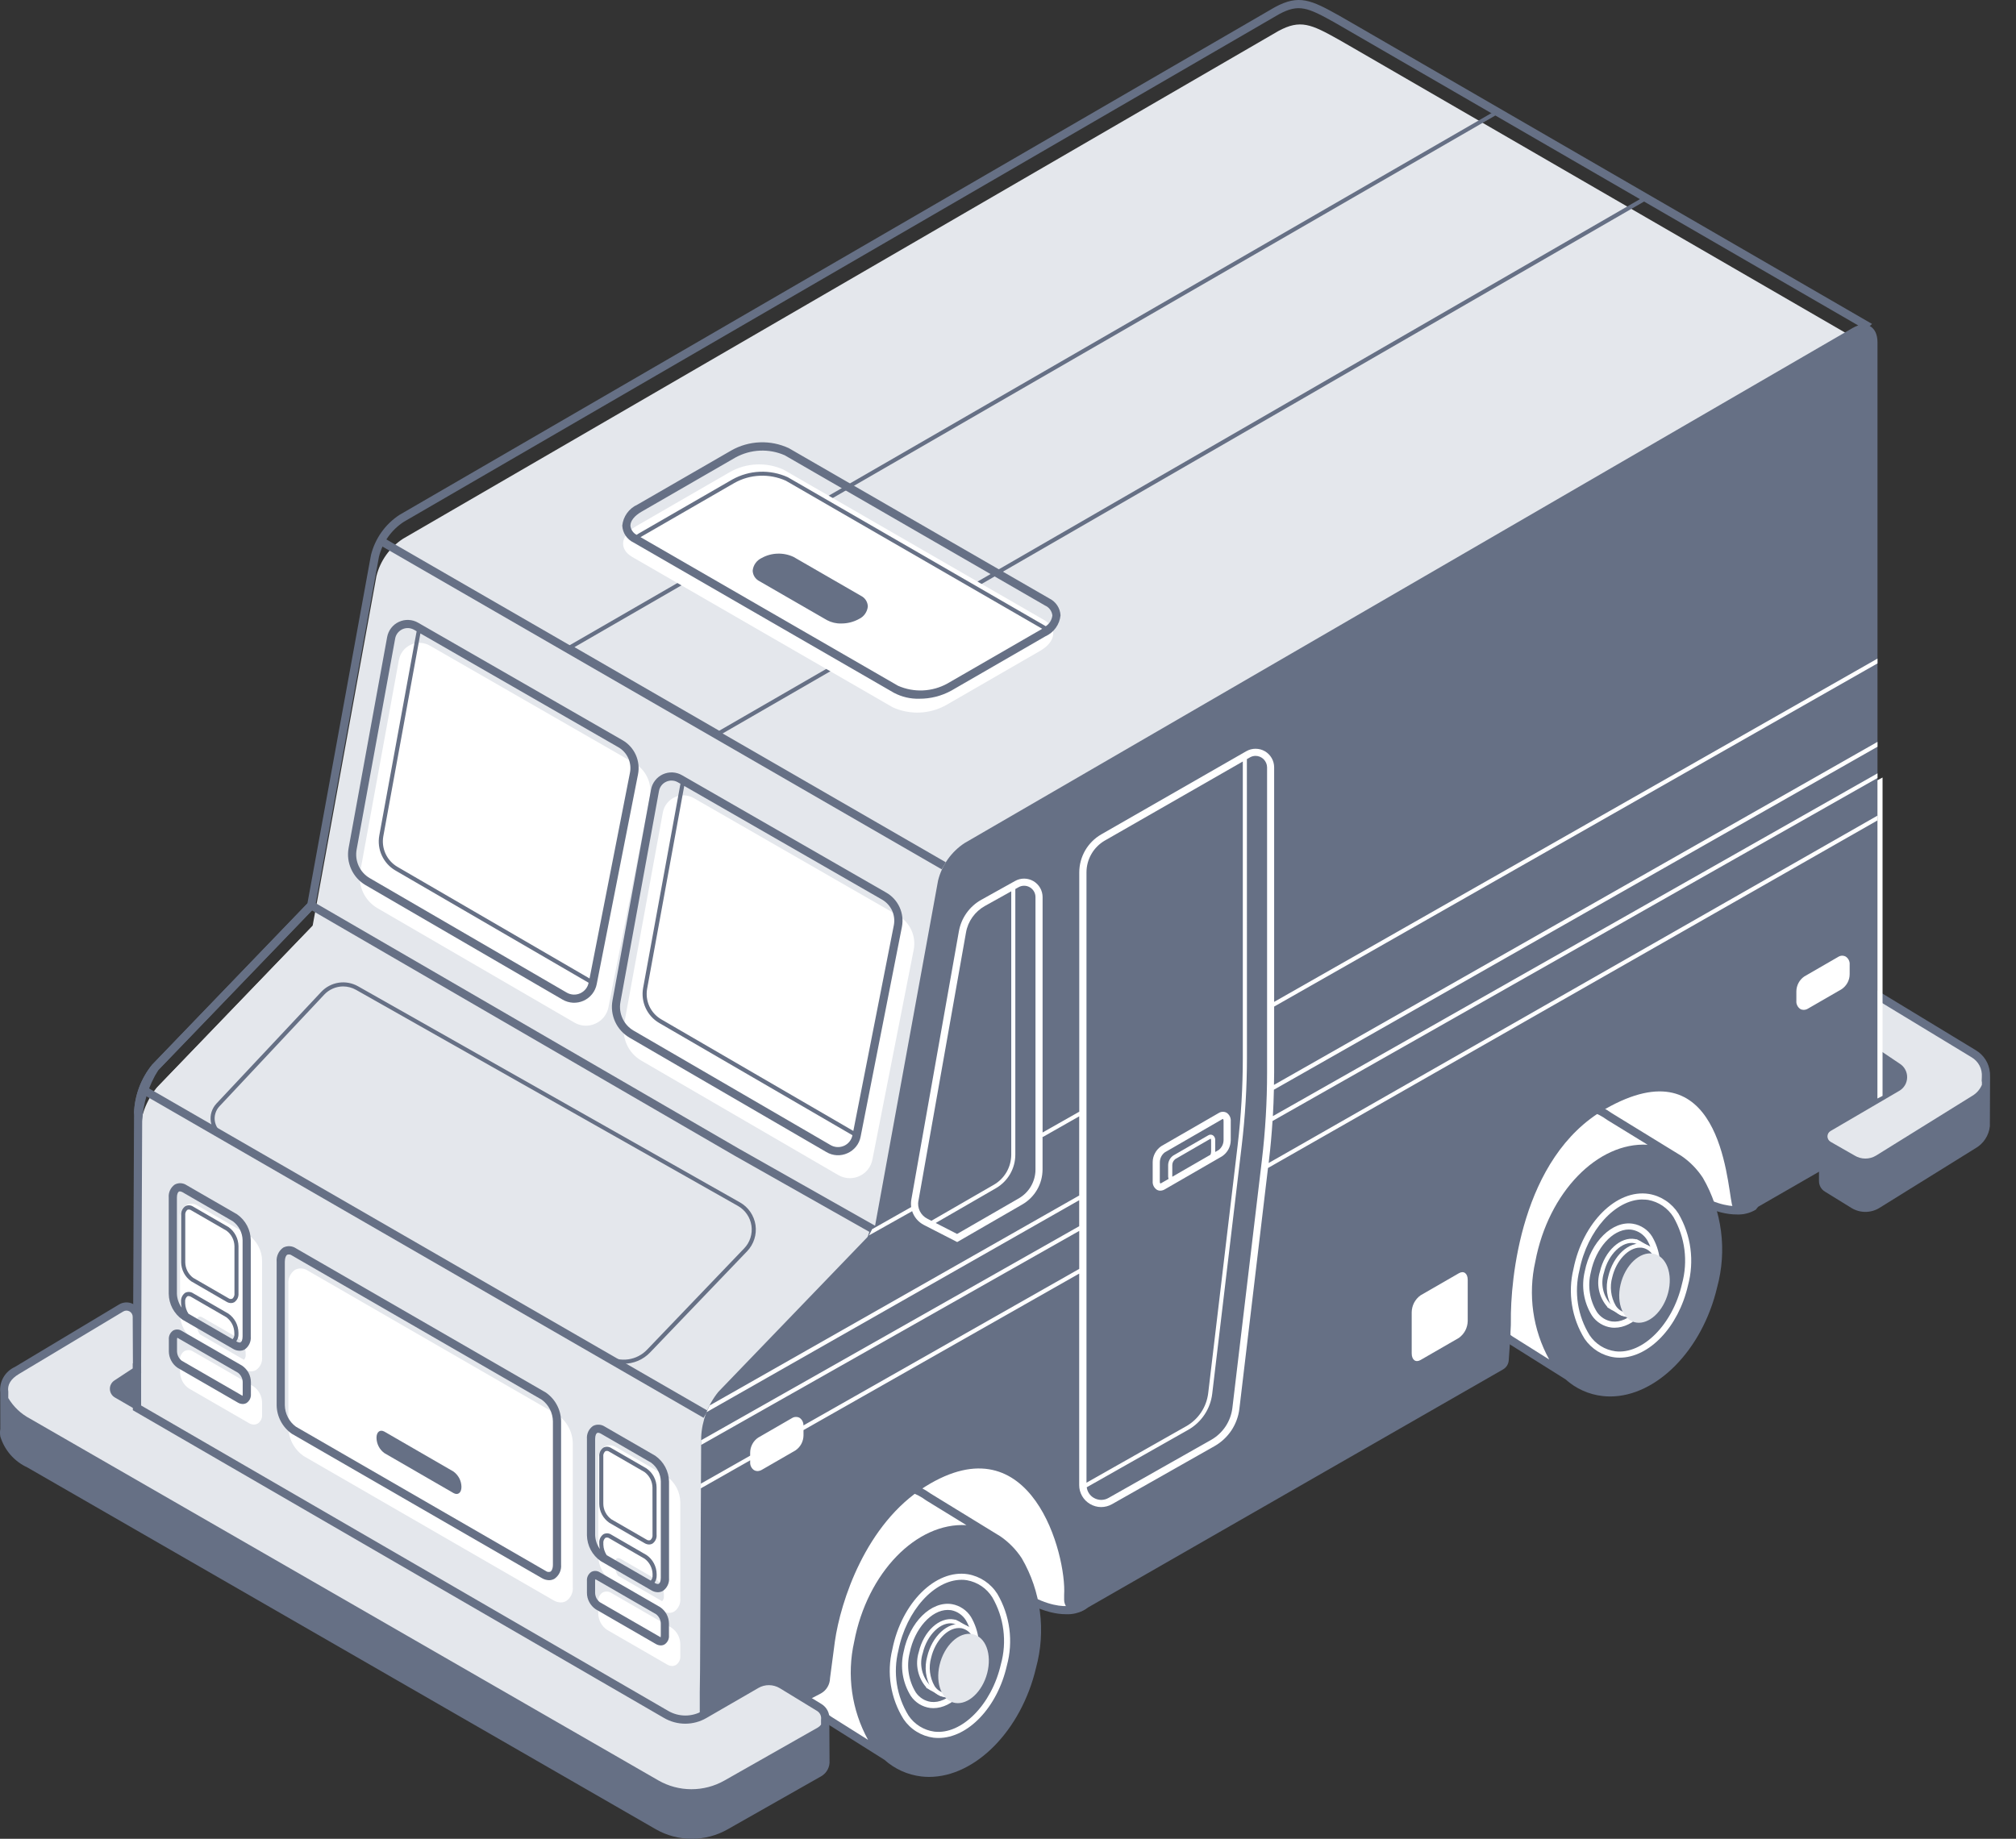 <svg width="57" height="52" viewBox="0 0 57 52" fill="none" xmlns="http://www.w3.org/2000/svg">
<rect x="0" y="0" width="57" height="52" fill="#333333" stroke="none"/>
<g clip-path="url(#clip0_12788_135787)">
<path d="M37.822 23.566L52.776 9.758L38.252 1.351L37.843 1.116C37.073 0.685 36.766 0.541 36.145 0.877L11.396 15.235C11.02 15.481 10.75 15.86 10.642 16.296L8.84 26.178L4.432 30.759C4.138 31.123 3.967 31.571 3.945 32.039L5.259 37.137L5.692 38.749L5.139 39.255L5.212 39.953L7.309 39.226L7.329 37.79C7.49 36.667 7.858 34.536 9.545 33.482C12.556 31.6 12.706 36.249 12.795 37.166C12.823 37.455 13.043 37.56 13.308 37.407L16.791 35.453L17.194 35.911L24.759 35.361L36.727 24.558L37.819 23.941L37.822 23.566Z" fill="#E4E7EC"/>
<path d="M5.071 39.534L4.977 38.633L5.522 38.136L5.107 36.592L3.789 31.463C3.81 30.97 3.989 30.496 4.3 30.112L8.692 25.549L10.488 15.7C10.604 15.23 10.893 14.822 11.298 14.559L36.046 0.203C36.725 -0.165 37.071 -0.001 37.859 0.439L38.269 0.675L52.93 9.161L37.898 23.041L37.893 23.431L36.742 24.081L24.766 34.896L25.726 39.554L17.104 35.454L16.725 35.022L13.324 36.93C13.257 36.977 13.179 37.005 13.098 37.012C13.017 37.02 12.936 37.007 12.861 36.974C12.795 36.936 12.74 36.882 12.701 36.816C12.663 36.751 12.641 36.676 12.639 36.6C12.634 36.54 12.628 36.464 12.621 36.374C12.552 35.517 12.37 33.238 11.292 32.695C10.838 32.466 10.258 32.57 9.566 33.003C8.05 33.95 7.614 35.759 7.402 37.229L7.383 38.732L5.071 39.534ZM5.219 38.725L5.27 39.221L7.153 38.567L7.172 37.211C7.39 35.677 7.846 33.805 9.442 32.807C10.208 32.328 10.864 32.222 11.396 32.489C12.59 33.09 12.773 35.379 12.849 36.357C12.856 36.444 12.862 36.519 12.867 36.579C12.867 36.616 12.876 36.653 12.893 36.686C12.91 36.719 12.935 36.748 12.965 36.769C13.006 36.782 13.049 36.786 13.091 36.779C13.133 36.773 13.173 36.756 13.208 36.73L16.774 34.732L17.2 35.217L25.519 39.036L36.608 23.896L37.661 23.297L37.666 22.94L37.703 22.906L52.541 9.205L37.743 0.641C36.971 0.21 36.723 0.099 36.158 0.405L11.414 14.759C11.064 14.989 10.814 15.342 10.714 15.748L8.907 25.659L4.475 30.263C4.199 30.702 4.042 31.206 4.02 31.724L5.331 36.533L5.782 38.211L5.219 38.725Z" fill="#667085"/>
<path d="M3.941 41.043L19.86 50.224L24.794 35.333L20.906 33.135L8.874 26.152L4.466 30.73C4.172 31.094 4.001 31.542 3.979 32.01L3.941 41.043Z" fill="#E4E7EC"/>
<path d="M19.849 49.845L3.75 40.56L3.79 31.461C3.811 30.968 3.99 30.494 4.301 30.11L8.78 25.457L20.892 32.485L24.858 34.729L19.849 49.845ZM3.982 40.428L19.719 49.504L24.579 34.837L20.776 32.686L8.82 25.747L4.475 30.261C4.202 30.604 4.043 31.023 4.021 31.46L3.982 40.428Z" fill="#667085"/>
<path d="M4.092 30.71L3.977 30.91L19.893 40.096L20.009 39.895L4.092 30.71Z" fill="#667085"/>
<path d="M10.826 15.198L10.711 15.398L26.626 24.585L26.741 24.385L10.826 15.198Z" fill="#667085"/>
<path d="M17.636 38.566C17.455 38.566 17.278 38.519 17.122 38.428L6.261 32.161C6.18 32.115 6.112 32.051 6.06 31.975C6.007 31.898 5.973 31.811 5.96 31.719C5.946 31.628 5.953 31.534 5.981 31.446C6.009 31.358 6.056 31.277 6.119 31.209L9.082 28.051C9.212 27.912 9.386 27.82 9.575 27.791C9.764 27.762 9.957 27.798 10.123 27.892L20.922 34.004C21.039 34.07 21.139 34.162 21.215 34.273C21.291 34.384 21.341 34.511 21.361 34.644C21.38 34.778 21.369 34.913 21.328 35.041C21.287 35.17 21.218 35.287 21.125 35.384L18.378 38.25C18.282 38.35 18.166 38.43 18.039 38.484C17.911 38.538 17.774 38.566 17.636 38.566ZM9.703 27.896C9.603 27.896 9.503 27.917 9.411 27.957C9.318 27.997 9.235 28.056 9.166 28.129L6.204 31.287C6.153 31.342 6.114 31.408 6.092 31.48C6.069 31.551 6.063 31.627 6.074 31.702C6.085 31.776 6.113 31.847 6.155 31.909C6.198 31.971 6.253 32.023 6.318 32.061L17.179 38.328C17.356 38.431 17.562 38.471 17.765 38.442C17.967 38.413 18.154 38.317 18.295 38.169L21.041 35.303C21.122 35.219 21.183 35.117 21.218 35.005C21.253 34.894 21.263 34.776 21.246 34.661C21.229 34.545 21.186 34.435 21.12 34.339C21.054 34.242 20.967 34.162 20.865 34.104L10.067 27.993C9.956 27.93 9.831 27.897 9.703 27.896Z" fill="#667085"/>
<path d="M20.335 20.798L16.012 18.301L16.099 18.251L42.336 3.102L46.659 5.599L46.572 5.649L20.335 20.798ZM16.242 18.301L20.335 20.665L46.428 5.597L42.335 3.234L16.242 18.301Z" fill="#667085"/>
<path d="M25.242 20.003L17.878 15.752C17.492 15.529 17.54 15.139 17.987 14.88L20.646 13.345C20.875 13.217 21.131 13.145 21.393 13.134C21.655 13.123 21.916 13.174 22.154 13.282L29.519 17.533C29.905 17.757 29.857 18.146 29.41 18.405L26.75 19.94C26.521 20.068 26.265 20.14 26.004 20.151C25.742 20.161 25.481 20.111 25.242 20.003Z" fill="white"/>
<path d="M29.668 16.924L22.303 12.674C22.047 12.555 21.766 12.498 21.484 12.509C21.202 12.52 20.926 12.598 20.68 12.737L18.02 14.272C17.904 14.324 17.803 14.407 17.728 14.511C17.653 14.615 17.607 14.737 17.594 14.864C17.599 14.965 17.631 15.063 17.687 15.147C17.743 15.231 17.821 15.299 17.912 15.342L25.276 19.593C25.496 19.709 25.742 19.767 25.991 19.76C26.308 19.762 26.621 19.683 26.899 19.53L29.558 17.995C29.675 17.943 29.776 17.86 29.851 17.756C29.926 17.652 29.972 17.53 29.985 17.403C29.98 17.302 29.948 17.204 29.892 17.12C29.836 17.036 29.759 16.968 29.668 16.924ZM29.444 17.796L26.785 19.331C26.573 19.448 26.337 19.514 26.096 19.525C25.854 19.536 25.613 19.491 25.392 19.394L18.11 15.19L20.766 13.657C20.986 13.534 21.232 13.464 21.484 13.454C21.736 13.443 21.987 13.491 22.217 13.594L29.466 17.781C29.458 17.785 29.453 17.792 29.444 17.795L29.444 17.796ZM29.569 17.71L22.274 13.496C22.026 13.383 21.756 13.331 21.484 13.341C21.212 13.352 20.946 13.427 20.708 13.559L18.049 15.093C18.031 15.104 18.015 15.115 18 15.125C17.951 15.1 17.909 15.063 17.879 15.018C17.848 14.973 17.829 14.92 17.824 14.866C17.824 14.73 17.938 14.587 18.135 14.473L20.795 12.938C21.007 12.822 21.242 12.755 21.484 12.744C21.725 12.733 21.966 12.778 22.187 12.875L29.551 17.126C29.607 17.15 29.654 17.189 29.69 17.238C29.726 17.287 29.748 17.344 29.755 17.404C29.748 17.465 29.728 17.524 29.696 17.577C29.664 17.629 29.621 17.674 29.57 17.708L29.569 17.71Z" fill="#667085"/>
<path d="M21.532 15.782C21.463 15.815 21.403 15.865 21.359 15.928C21.315 15.99 21.288 16.064 21.281 16.14C21.284 16.203 21.303 16.264 21.337 16.316C21.372 16.368 21.42 16.41 21.476 16.438L23.381 17.537C23.505 17.603 23.643 17.636 23.783 17.632C23.958 17.634 24.132 17.59 24.286 17.505C24.355 17.473 24.415 17.423 24.459 17.36C24.503 17.297 24.53 17.224 24.537 17.148C24.534 17.085 24.515 17.025 24.481 16.972C24.447 16.92 24.399 16.878 24.343 16.85L22.437 15.75C22.295 15.683 22.138 15.651 21.981 15.657C21.823 15.662 21.67 15.705 21.532 15.782Z" fill="#667085"/>
<path d="M7.022 34.922L5.595 34.098C5.547 34.065 5.49 34.047 5.432 34.043C5.374 34.04 5.316 34.053 5.264 34.081C5.205 34.121 5.158 34.176 5.128 34.241C5.098 34.305 5.085 34.377 5.091 34.448V37.17C5.093 37.314 5.13 37.456 5.197 37.583C5.265 37.711 5.361 37.82 5.479 37.903L6.907 38.726C6.964 38.761 7.029 38.78 7.096 38.782C7.146 38.782 7.195 38.77 7.238 38.745C7.297 38.705 7.344 38.649 7.374 38.585C7.404 38.52 7.417 38.449 7.41 38.378V35.655C7.409 35.511 7.373 35.369 7.305 35.242C7.238 35.114 7.141 35.004 7.022 34.922ZM6.947 38.309C6.949 38.335 6.946 38.362 6.937 38.387C6.929 38.412 6.915 38.435 6.897 38.454L5.649 37.733C5.592 37.646 5.56 37.544 5.556 37.44V37.4C5.552 37.371 5.555 37.341 5.566 37.314C5.576 37.287 5.593 37.263 5.615 37.243C5.626 37.237 5.638 37.234 5.651 37.234C5.677 37.235 5.702 37.243 5.724 37.257L6.72 37.832C6.788 37.883 6.845 37.949 6.884 38.025C6.923 38.101 6.944 38.185 6.946 38.27L6.947 38.309Z" fill="white"/>
<path d="M7.162 39.203L5.455 38.218C5.419 38.195 5.378 38.182 5.336 38.18C5.294 38.178 5.252 38.188 5.215 38.208C5.173 38.236 5.14 38.274 5.118 38.319C5.096 38.363 5.087 38.413 5.091 38.462V38.801C5.092 38.892 5.115 38.982 5.158 39.063C5.201 39.144 5.263 39.213 5.339 39.264L7.046 40.25C7.087 40.274 7.133 40.286 7.18 40.287C7.217 40.287 7.254 40.277 7.287 40.259C7.328 40.231 7.361 40.193 7.383 40.148C7.405 40.104 7.414 40.054 7.41 40.004V39.667C7.409 39.575 7.386 39.485 7.343 39.405C7.3 39.324 7.238 39.255 7.162 39.203Z" fill="white"/>
<path d="M18.847 41.75L17.419 40.926C17.371 40.894 17.315 40.875 17.256 40.871C17.198 40.868 17.14 40.881 17.088 40.909C17.029 40.949 16.983 41.005 16.952 41.069C16.922 41.133 16.909 41.205 16.916 41.276V44.001C16.918 44.145 16.954 44.286 17.021 44.413C17.089 44.54 17.186 44.65 17.304 44.732L18.731 45.556C18.788 45.591 18.853 45.61 18.92 45.612C18.97 45.612 19.02 45.599 19.063 45.574C19.121 45.533 19.168 45.478 19.198 45.413C19.228 45.349 19.241 45.277 19.235 45.206V42.48C19.232 42.337 19.196 42.196 19.129 42.069C19.061 41.942 18.965 41.832 18.847 41.75ZM18.771 45.137C18.773 45.163 18.77 45.19 18.762 45.215C18.753 45.24 18.739 45.263 18.721 45.282L17.474 44.562C17.417 44.474 17.384 44.373 17.38 44.268V44.228C17.377 44.199 17.38 44.169 17.39 44.142C17.401 44.115 17.418 44.091 17.439 44.072C17.457 44.064 17.477 44.062 17.496 44.064C17.515 44.066 17.533 44.074 17.549 44.085L18.545 44.66C18.613 44.711 18.669 44.777 18.709 44.853C18.748 44.929 18.769 45.013 18.771 45.098L18.771 45.137Z" fill="white"/>
<path d="M18.986 46.032L17.279 45.046C17.243 45.023 17.202 45.01 17.16 45.008C17.118 45.006 17.076 45.016 17.039 45.036C16.997 45.063 16.964 45.102 16.942 45.146C16.921 45.191 16.911 45.241 16.915 45.29V45.628C16.916 45.719 16.939 45.809 16.982 45.89C17.025 45.971 17.087 46.04 17.163 46.091L18.87 47.077C18.911 47.101 18.957 47.113 19.004 47.114C19.041 47.114 19.078 47.104 19.111 47.086C19.152 47.058 19.185 47.02 19.207 46.975C19.229 46.931 19.238 46.881 19.235 46.831V46.494C19.233 46.403 19.21 46.313 19.167 46.232C19.124 46.152 19.062 46.083 18.986 46.032Z" fill="white"/>
<path d="M15.766 40.011L8.699 35.931C8.647 35.895 8.586 35.875 8.522 35.872C8.459 35.868 8.396 35.882 8.34 35.911C8.277 35.955 8.226 36.016 8.194 36.086C8.161 36.156 8.147 36.234 8.154 36.311V40.366C8.156 40.525 8.196 40.682 8.271 40.823C8.346 40.964 8.453 41.084 8.583 41.176L15.65 45.257C15.712 45.295 15.783 45.316 15.856 45.317C15.91 45.318 15.963 45.303 16.009 45.276C16.073 45.232 16.123 45.172 16.156 45.102C16.189 45.031 16.202 44.954 16.195 44.877V40.821C16.193 40.662 16.153 40.505 16.078 40.364C16.004 40.223 15.897 40.102 15.766 40.011Z" fill="white"/>
<path d="M30.611 45.425C30.611 45.425 29.657 46.112 27.615 44.091C25.574 42.07 24.395 41.636 24.395 41.636L28.139 39.832L29.31 39.928L30.611 45.425Z" fill="white"/>
<path d="M30.137 45.65C29.632 45.65 28.772 45.393 27.537 44.169C25.536 42.189 24.369 41.745 24.358 41.741L24.102 41.647L28.12 39.711L29.406 39.816L30.744 45.47L30.681 45.515C30.517 45.613 30.328 45.66 30.137 45.65ZM24.669 41.631C25.109 41.853 26.159 42.48 27.699 44.005C29.353 45.642 30.242 45.458 30.48 45.361L29.22 40.033L28.164 39.947L24.669 41.631Z" fill="#667085"/>
<path d="M49.578 34.117C49.578 34.117 48.624 34.803 46.583 32.782C44.541 30.761 43.363 30.328 43.363 30.328L47.108 28.523L48.279 28.62L49.578 34.117Z" fill="white"/>
<path d="M49.1 34.345C48.595 34.345 47.736 34.088 46.5 32.865C44.507 30.892 43.332 30.442 43.321 30.437L43.066 30.343L47.084 28.406L48.37 28.512L49.7 34.137L49.644 34.209C49.48 34.307 49.291 34.355 49.1 34.345ZM43.632 30.326C44.073 30.549 45.122 31.176 46.662 32.702C48.297 34.321 49.2 34.149 49.443 34.055L48.183 28.728L47.127 28.641L43.632 30.326Z" fill="#667085"/>
<path d="M27.198 45.72L28.138 43.49L26.249 42.33C26.172 42.274 26.091 42.224 26.007 42.182L25.999 42.177C25.845 42.1 25.68 42.047 25.51 42.018C24.103 41.778 22.791 43.229 22.418 45.202C22.131 46.713 21.966 47.802 23.035 48.363C23.044 48.368 23.444 48.645 23.452 48.649L25.253 49.781L26.456 47.535C26.799 47.037 27.044 46.478 27.177 45.888C27.188 45.831 27.186 45.776 27.198 45.72Z" fill="white"/>
<path d="M28.89 44.069C28.73 43.824 28.524 43.612 28.283 43.447L26.314 42.239C26.23 42.178 26.141 42.124 26.049 42.076C25.884 41.995 25.709 41.938 25.528 41.907C24.089 41.661 22.702 43.069 22.302 45.184C22.031 46.614 21.798 47.849 22.97 48.462C22.979 48.467 23.049 48.516 23.13 48.571C23.248 48.654 23.388 48.749 23.388 48.749L25.006 49.767C25.298 50.029 25.665 50.194 26.055 50.239C26.125 50.247 26.196 50.25 26.267 50.251C27.575 50.251 28.875 48.943 29.293 47.163C29.434 46.646 29.471 46.106 29.402 45.575C29.333 45.044 29.159 44.532 28.89 44.069ZM23.26 48.38C23.173 48.32 23.098 48.268 23.087 48.261C22.106 47.748 22.236 46.772 22.529 45.225C22.873 43.411 24.019 42.11 25.215 42.11C25.307 42.11 25.399 42.118 25.49 42.133C25.651 42.161 25.807 42.213 25.953 42.286C26.035 42.328 26.113 42.377 26.187 42.432L27.325 43.131C25.916 43.049 24.521 44.47 24.151 46.428C23.938 47.37 24.078 48.357 24.543 49.203L23.512 48.554C23.498 48.544 23.37 48.456 23.26 48.38Z" fill="#667085"/>
<path d="M26.535 49.15C26.488 49.15 26.44 49.147 26.393 49.142C26.223 49.119 26.06 49.061 25.915 48.971C25.769 48.881 25.644 48.761 25.548 48.619C25.366 48.327 25.244 48.002 25.189 47.663C25.134 47.323 25.148 46.976 25.23 46.642C25.492 45.326 26.453 44.373 27.367 44.519C27.537 44.548 27.699 44.613 27.843 44.709C27.986 44.805 28.108 44.93 28.2 45.076C28.377 45.379 28.492 45.715 28.538 46.063C28.584 46.411 28.56 46.765 28.468 47.103C28.2 48.285 27.369 49.15 26.535 49.15ZM27.185 44.677C26.418 44.677 25.625 45.546 25.4 46.676C25.323 46.986 25.309 47.309 25.358 47.625C25.408 47.941 25.52 48.245 25.688 48.517C25.77 48.639 25.878 48.743 26.003 48.821C26.128 48.899 26.268 48.95 26.415 48.97C27.187 49.065 28.039 48.209 28.299 47.065C28.387 46.749 28.41 46.419 28.368 46.094C28.327 45.77 28.221 45.456 28.057 45.173C27.978 45.047 27.874 44.938 27.75 44.855C27.627 44.772 27.487 44.715 27.341 44.689C27.289 44.68 27.237 44.676 27.185 44.676L27.185 44.677Z" fill="white"/>
<path d="M26.392 48.306C26.361 48.306 26.331 48.304 26.3 48.301C26.19 48.286 26.085 48.249 25.991 48.191C25.896 48.132 25.815 48.055 25.753 47.963C25.637 47.778 25.56 47.572 25.525 47.357C25.49 47.142 25.499 46.921 25.55 46.709C25.716 45.874 26.33 45.27 26.915 45.365C27.024 45.384 27.129 45.426 27.222 45.489C27.315 45.55 27.393 45.631 27.453 45.726C27.565 45.918 27.638 46.13 27.668 46.351C27.697 46.571 27.683 46.795 27.625 47.01C27.455 47.758 26.925 48.306 26.392 48.306ZM26.795 45.529C26.335 45.529 25.857 46.057 25.72 46.743C25.673 46.931 25.664 47.127 25.694 47.319C25.724 47.511 25.791 47.696 25.893 47.861C25.942 47.933 26.005 47.994 26.079 48.041C26.152 48.087 26.235 48.117 26.321 48.129C26.793 48.186 27.298 47.665 27.456 46.971C27.509 46.779 27.523 46.579 27.498 46.382C27.473 46.185 27.409 45.995 27.31 45.822C27.264 45.748 27.202 45.683 27.129 45.634C27.057 45.584 26.974 45.551 26.888 45.535C26.857 45.531 26.827 45.529 26.796 45.529H26.795Z" fill="white"/>
<path d="M26.596 47.965L26.342 47.82C26.311 47.806 26.282 47.789 26.254 47.769L26.186 47.731L26.191 47.72C26.072 47.586 25.99 47.423 25.953 47.247C25.915 47.071 25.924 46.889 25.978 46.718C26.114 46.131 26.564 45.721 26.973 45.798C26.985 45.801 26.997 45.804 27.009 45.808L27.012 45.801L27.092 45.841C27.117 45.852 27.141 45.866 27.164 45.882L27.42 46.026L27.547 47.088L27.224 47.436C27.156 47.538 27.072 47.628 26.975 47.704L26.596 47.965ZM26.305 47.666L26.316 47.672C26.34 47.69 26.366 47.705 26.394 47.717L26.589 47.829L26.908 47.611C26.995 47.543 27.071 47.461 27.132 47.369L27.137 47.362L27.428 47.05L27.314 46.099L27.106 45.982C27.085 45.969 27.062 45.956 27.04 45.946L26.998 45.93C26.984 45.924 26.968 45.918 26.953 45.915C26.607 45.847 26.212 46.229 26.091 46.747C26.039 46.904 26.031 47.071 26.068 47.232C26.104 47.393 26.184 47.542 26.297 47.661L26.305 47.666Z" fill="white"/>
<path d="M27.618 47.101C27.48 47.625 27.08 47.996 26.717 47.941C26.348 47.885 26.146 47.409 26.272 46.869C26.401 46.317 26.82 45.92 27.2 45.993C27.58 46.066 27.758 46.565 27.618 47.101Z" fill="#667085"/>
<path d="M26.789 48.003C26.761 48.003 26.734 48.001 26.706 47.997C26.629 47.984 26.556 47.955 26.491 47.912C26.425 47.868 26.37 47.812 26.329 47.745C26.251 47.612 26.201 47.465 26.181 47.312C26.162 47.158 26.173 47.003 26.214 46.854C26.351 46.269 26.798 45.858 27.209 45.935C27.287 45.951 27.36 45.983 27.424 46.029C27.487 46.075 27.541 46.134 27.581 46.202C27.656 46.34 27.702 46.492 27.718 46.649C27.734 46.806 27.718 46.964 27.672 47.114C27.636 47.337 27.532 47.542 27.373 47.701C27.215 47.861 27.011 47.966 26.789 48.003ZM27.108 46.041C26.783 46.041 26.439 46.405 26.327 46.881C26.289 47.014 26.278 47.153 26.295 47.291C26.312 47.428 26.355 47.56 26.424 47.681C26.457 47.733 26.501 47.779 26.553 47.813C26.605 47.848 26.663 47.871 26.724 47.882C27.057 47.933 27.432 47.575 27.56 47.083C27.602 46.948 27.617 46.805 27.604 46.664C27.59 46.523 27.549 46.386 27.483 46.261C27.451 46.207 27.409 46.16 27.358 46.123C27.307 46.086 27.248 46.06 27.187 46.046C27.161 46.042 27.134 46.041 27.108 46.041Z" fill="white"/>
<path d="M46.456 34.966L47.396 32.736L45.507 31.576C45.43 31.52 45.349 31.471 45.264 31.427L45.257 31.423C45.103 31.347 44.938 31.293 44.768 31.264C43.361 31.024 42.049 32.476 41.675 34.449C41.389 35.959 41.223 37.048 42.293 37.609C42.301 37.614 42.701 37.891 42.71 37.895L44.51 39.028L45.714 36.782C46.057 36.283 46.302 35.724 46.435 35.134C46.447 35.077 46.445 35.021 46.456 34.966Z" fill="white"/>
<path d="M48.148 33.311C47.988 33.066 47.782 32.854 47.54 32.689L45.572 31.481C45.488 31.42 45.399 31.366 45.307 31.319C45.142 31.237 44.967 31.18 44.786 31.149C43.346 30.903 41.96 32.312 41.56 34.426C41.289 35.856 41.056 37.09 42.227 37.704L42.386 37.813C42.506 37.895 42.645 37.991 42.645 37.991L44.264 39.008C44.555 39.271 44.922 39.436 45.312 39.48C45.382 39.488 45.453 39.492 45.524 39.492C46.832 39.492 48.132 38.184 48.55 36.404C48.691 35.887 48.728 35.348 48.659 34.817C48.59 34.286 48.416 33.774 48.148 33.311ZM42.519 37.623C42.431 37.563 42.355 37.51 42.345 37.504C41.364 36.99 41.495 36.015 41.787 34.467C42.131 32.653 43.277 31.353 44.473 31.353C44.565 31.353 44.657 31.36 44.748 31.376C44.91 31.403 45.066 31.455 45.211 31.529C45.293 31.571 45.371 31.62 45.445 31.674L46.584 32.373C45.175 32.293 43.78 33.713 43.41 35.672C43.197 36.613 43.336 37.601 43.802 38.447L42.77 37.798C42.756 37.786 42.628 37.7 42.519 37.623Z" fill="#667085"/>
<path d="M45.792 38.395C45.744 38.395 45.697 38.392 45.65 38.386C45.48 38.364 45.317 38.305 45.171 38.215C45.026 38.125 44.901 38.005 44.804 37.864C44.623 37.572 44.501 37.247 44.447 36.908C44.392 36.569 44.406 36.222 44.487 35.888C44.749 34.572 45.71 33.618 46.625 33.765C46.795 33.794 46.957 33.859 47.1 33.955C47.244 34.051 47.365 34.176 47.457 34.322C47.634 34.626 47.749 34.961 47.795 35.309C47.841 35.657 47.817 36.011 47.726 36.35C47.456 37.531 46.626 38.395 45.792 38.395ZM46.442 33.921C45.675 33.921 44.88 34.791 44.657 35.92C44.58 36.23 44.566 36.553 44.615 36.87C44.664 37.186 44.777 37.489 44.945 37.761C45.027 37.884 45.135 37.987 45.26 38.066C45.385 38.144 45.525 38.194 45.672 38.214C46.444 38.309 47.296 37.454 47.556 36.31C47.643 35.994 47.666 35.664 47.625 35.339C47.583 35.014 47.477 34.701 47.314 34.417C47.235 34.291 47.13 34.183 47.007 34.099C46.884 34.016 46.744 33.96 46.598 33.933C46.546 33.926 46.494 33.922 46.442 33.923L46.442 33.921Z" fill="white"/>
<path d="M45.65 37.548C45.619 37.548 45.589 37.547 45.559 37.543C45.449 37.528 45.343 37.491 45.248 37.432C45.154 37.374 45.073 37.297 45.011 37.205C44.895 37.02 44.818 36.814 44.783 36.599C44.748 36.384 44.757 36.164 44.808 35.952C44.974 35.116 45.588 34.512 46.172 34.608C46.282 34.626 46.387 34.668 46.48 34.73C46.573 34.792 46.652 34.873 46.711 34.968C46.824 35.16 46.897 35.372 46.926 35.593C46.956 35.813 46.941 36.038 46.883 36.252C46.712 37 46.183 37.548 45.65 37.548ZM46.053 34.77C45.592 34.77 45.114 35.299 44.978 35.985C44.931 36.174 44.922 36.37 44.952 36.562C44.981 36.754 45.049 36.938 45.151 37.103C45.2 37.175 45.263 37.236 45.337 37.283C45.41 37.329 45.493 37.359 45.579 37.371C46.051 37.428 46.556 36.908 46.714 36.213C46.767 36.022 46.781 35.822 46.756 35.624C46.731 35.427 46.667 35.237 46.569 35.064C46.522 34.99 46.46 34.926 46.388 34.876C46.315 34.827 46.233 34.794 46.146 34.778C46.115 34.773 46.084 34.77 46.053 34.771V34.77Z" fill="white"/>
<path d="M45.854 37.207L45.6 37.062C45.569 37.048 45.539 37.031 45.512 37.011L45.445 36.972L45.449 36.963C45.33 36.828 45.248 36.665 45.21 36.489C45.173 36.314 45.182 36.131 45.236 35.96C45.373 35.373 45.822 34.963 46.231 35.041C46.243 35.043 46.255 35.046 46.267 35.05L46.27 35.042L46.349 35.083C46.375 35.094 46.399 35.109 46.422 35.125L46.678 35.27L46.805 36.332L46.481 36.68C46.413 36.782 46.329 36.872 46.232 36.948L45.854 37.207ZM45.564 36.909L45.574 36.915C45.598 36.932 45.624 36.947 45.652 36.959L45.848 37.072L46.167 36.854C46.254 36.785 46.329 36.703 46.39 36.611L46.395 36.604L46.686 36.292L46.573 35.342L46.364 35.224C46.343 35.211 46.321 35.199 46.298 35.188L46.257 35.173C46.242 35.166 46.227 35.161 46.211 35.157C45.867 35.09 45.471 35.471 45.35 35.989C45.299 36.145 45.291 36.313 45.327 36.474C45.363 36.635 45.443 36.783 45.556 36.903L45.564 36.909Z" fill="white"/>
<path d="M46.875 36.343C46.737 36.867 46.337 37.239 45.974 37.183C45.61 37.127 45.403 36.651 45.529 36.111C45.658 35.558 46.077 35.162 46.457 35.235C46.831 35.308 47.014 35.808 46.875 36.343Z" fill="#667085"/>
<path d="M46.047 37.245C45.954 37.245 45.863 37.221 45.783 37.176C45.702 37.131 45.634 37.066 45.586 36.988C45.508 36.854 45.459 36.707 45.439 36.554C45.419 36.401 45.431 36.245 45.472 36.097C45.609 35.51 46.056 35.1 46.467 35.177C46.544 35.193 46.617 35.225 46.681 35.271C46.745 35.317 46.799 35.376 46.839 35.444C46.913 35.583 46.96 35.734 46.976 35.891C46.991 36.048 46.976 36.206 46.93 36.356C46.894 36.578 46.79 36.783 46.631 36.943C46.473 37.102 46.268 37.208 46.047 37.245ZM46.365 35.283C46.041 35.283 45.696 35.645 45.584 36.123C45.546 36.256 45.536 36.395 45.553 36.532C45.569 36.669 45.613 36.802 45.682 36.922C45.715 36.975 45.758 37.02 45.81 37.055C45.862 37.09 45.92 37.114 45.981 37.124C46.314 37.175 46.689 36.817 46.817 36.325C46.859 36.19 46.874 36.048 46.86 35.907C46.847 35.766 46.806 35.629 46.74 35.504C46.708 35.449 46.666 35.402 46.615 35.365C46.564 35.328 46.506 35.302 46.444 35.289C46.418 35.284 46.392 35.282 46.365 35.283Z" fill="white"/>
<path d="M27.911 47.32C27.774 47.843 27.373 48.215 27.01 48.16C26.641 48.103 26.439 47.628 26.565 47.087C26.694 46.536 27.113 46.139 27.493 46.212C27.873 46.285 28.051 46.784 27.911 47.32Z" fill="#E4E7EC"/>
<path d="M47.164 36.562C47.026 37.086 46.627 37.458 46.263 37.402C45.899 37.347 45.693 36.87 45.818 36.33C45.946 35.778 46.366 35.381 46.746 35.454C47.12 35.527 47.304 36.027 47.164 36.562Z" fill="#E4E7EC"/>
<path d="M52.38 9.276L27.276 23.84C26.9 24.085 26.631 24.465 26.523 24.901L24.72 34.783L20.311 39.361C20.017 39.725 19.847 40.173 19.825 40.641L19.793 47.242L19.785 47.865V49.673L23.211 47.89C23.288 47.847 23.352 47.785 23.397 47.709C23.442 47.633 23.466 47.547 23.468 47.459L23.606 46.414C23.767 45.291 24.474 43.094 26.161 42.04C29.172 40.158 30.16 43.989 30.087 45.105V45.24C30.087 45.301 30.103 45.361 30.134 45.415C30.165 45.468 30.209 45.512 30.262 45.543C30.315 45.574 30.376 45.591 30.437 45.591C30.499 45.591 30.559 45.575 30.613 45.545L42.497 38.727C42.543 38.7 42.582 38.663 42.61 38.618C42.638 38.572 42.655 38.521 42.658 38.468L42.707 37.761C42.703 37.626 42.721 37.533 42.718 37.376C42.702 36.23 42.996 32.728 45.389 31.361C48.617 29.519 48.819 33.347 48.966 34.05C49.021 34.312 49.243 34.397 49.504 34.246L52.342 32.611C52.558 32.47 52.738 32.281 52.867 32.057C52.995 31.834 53.07 31.584 53.084 31.326V9.68C53.083 9.233 52.768 9.052 52.38 9.276Z" fill="#667085"/>
<path d="M23.164 48.288L22.111 47.645C22.001 47.579 21.876 47.543 21.748 47.542C21.621 47.541 21.495 47.574 21.384 47.638L19.914 48.487C19.751 48.582 19.566 48.632 19.377 48.632C19.189 48.632 19.003 48.582 18.84 48.487L3.872 39.815L3.868 38.694H3.873L3.867 37.241C3.867 37.189 3.853 37.138 3.827 37.094C3.801 37.049 3.763 37.012 3.718 36.987C3.673 36.962 3.622 36.949 3.571 36.949C3.519 36.95 3.468 36.964 3.424 36.991L0.476 38.76C0.358 38.811 0.26 38.899 0.196 39.01C0.132 39.121 0.106 39.25 0.121 39.378V40.431C0.111 40.489 0.111 40.548 0.121 40.606C0.177 40.78 0.268 40.941 0.39 41.077C0.511 41.214 0.659 41.324 0.825 41.4L18.591 51.631C18.883 51.799 19.213 51.887 19.549 51.888C19.886 51.889 20.217 51.802 20.509 51.636L23.156 50.135C23.205 50.106 23.247 50.067 23.278 50.019C23.308 49.971 23.327 49.917 23.332 49.86C23.335 49.836 23.335 49.812 23.332 49.787V48.633C23.341 48.566 23.329 48.497 23.299 48.436C23.27 48.374 23.223 48.323 23.164 48.288Z" fill="#E4E7EC"/>
<path d="M23.448 48.643C23.458 48.554 23.442 48.464 23.403 48.383C23.363 48.302 23.301 48.234 23.224 48.188L22.17 47.544C22.043 47.468 21.898 47.427 21.75 47.425C21.601 47.424 21.455 47.462 21.327 47.536L19.858 48.387C19.712 48.471 19.546 48.515 19.378 48.515C19.21 48.515 19.044 48.471 18.898 48.387L3.99 39.747L3.986 38.83H3.991L3.984 37.238C3.984 37.166 3.965 37.095 3.928 37.033C3.892 36.971 3.839 36.92 3.777 36.885C3.714 36.849 3.643 36.831 3.571 36.832C3.499 36.833 3.428 36.853 3.367 36.89L0.419 38.658C0.284 38.72 0.171 38.822 0.097 38.951C0.023 39.08 -0.009 39.229 0.007 39.377L0.009 40.409C-0.003 40.48 -0.003 40.553 0.009 40.624C0.068 40.815 0.166 40.992 0.297 41.143C0.429 41.293 0.591 41.415 0.772 41.498L18.538 51.729C18.847 51.907 19.198 52 19.554 52.001C19.911 52.002 20.262 51.91 20.572 51.734L23.218 50.233C23.296 50.188 23.36 50.122 23.401 50.043C23.443 49.964 23.461 49.874 23.454 49.785L23.448 48.643ZM0.235 39.359C0.202 39.165 0.303 38.995 0.535 38.857L3.484 37.089C3.511 37.073 3.541 37.064 3.572 37.063C3.604 37.063 3.634 37.071 3.662 37.086C3.689 37.101 3.712 37.123 3.728 37.151C3.744 37.178 3.752 37.209 3.752 37.24L3.758 38.556H3.752V38.699L3.234 39.04C3.194 39.066 3.161 39.103 3.139 39.145C3.116 39.188 3.105 39.236 3.107 39.284C3.108 39.332 3.122 39.379 3.146 39.42C3.171 39.462 3.206 39.496 3.247 39.52L3.756 39.815V39.881L18.78 48.587C18.961 48.691 19.166 48.746 19.375 48.746C19.584 48.746 19.789 48.691 19.97 48.587L21.44 47.737C21.532 47.683 21.637 47.655 21.744 47.656C21.851 47.657 21.956 47.687 22.048 47.742L23.101 48.385C23.142 48.41 23.175 48.447 23.195 48.49C23.215 48.534 23.221 48.583 23.214 48.63V48.772C23.19 48.806 23.159 48.834 23.124 48.854L20.478 50.356C20.194 50.516 19.873 50.6 19.547 50.599C19.221 50.599 18.9 50.513 18.617 50.351L0.852 40.121C0.596 39.987 0.382 39.785 0.234 39.536L0.235 39.359Z" fill="#667085"/>
<path d="M55.8 29.802L53.083 28.152V29.114V29.728V31.031L51.658 31.865C51.623 31.886 51.594 31.915 51.573 31.951C51.553 31.986 51.543 32.027 51.543 32.068V33.232V33.404C51.543 33.444 51.553 33.483 51.572 33.518C51.592 33.553 51.62 33.582 51.654 33.603L52.404 34.063C52.504 34.125 52.62 34.158 52.737 34.159C52.855 34.159 52.971 34.127 53.072 34.066L55.794 32.375C55.898 32.316 55.985 32.23 56.047 32.128C56.108 32.026 56.143 31.909 56.148 31.79V31.774C56.149 31.763 56.149 31.752 56.148 31.741V30.461H56.145C56.155 30.33 56.127 30.199 56.066 30.082C56.005 29.966 55.913 29.869 55.8 29.802Z" fill="#E4E7EC"/>
<path d="M56.264 30.331H56.262C56.251 30.202 56.209 30.077 56.139 29.968C56.069 29.858 55.975 29.766 55.863 29.7L52.971 27.945V30.963L51.603 31.762C51.55 31.793 51.507 31.837 51.476 31.89C51.446 31.943 51.43 32.004 51.43 32.065V33.402C51.43 33.461 51.445 33.52 51.474 33.572C51.503 33.624 51.545 33.667 51.596 33.698L52.345 34.16C52.464 34.233 52.6 34.272 52.74 34.272C52.879 34.273 53.016 34.234 53.135 34.162L55.854 32.473C55.966 32.409 56.062 32.319 56.132 32.211C56.203 32.103 56.247 31.98 56.261 31.851L56.267 30.459L56.264 30.331ZM51.757 31.985L53.699 30.849C53.766 30.81 53.822 30.755 53.861 30.688C53.9 30.621 53.921 30.546 53.922 30.469C53.924 30.391 53.905 30.315 53.868 30.247C53.832 30.179 53.778 30.122 53.713 30.081L53.2 29.736V29.113V28.356L55.743 29.899C55.838 29.955 55.916 30.036 55.968 30.134C56.019 30.232 56.042 30.342 56.034 30.452L56.029 30.586H56.036V30.679C55.981 30.809 55.886 30.918 55.765 30.989L53.043 32.68C52.951 32.736 52.845 32.765 52.738 32.764C52.63 32.764 52.525 32.733 52.434 32.677L51.754 32.288C51.728 32.272 51.706 32.249 51.692 32.223C51.677 32.196 51.669 32.166 51.669 32.135C51.67 32.105 51.678 32.075 51.693 32.048C51.709 32.022 51.731 32 51.757 31.984V31.985Z" fill="#667085"/>
<path d="M41.248 37.836L40.164 38.461C40.026 38.541 39.914 38.456 39.914 38.272V37.11C39.916 37.016 39.939 36.924 39.982 36.841C40.026 36.758 40.088 36.687 40.164 36.632L41.248 36.007C41.386 35.927 41.498 36.011 41.498 36.195V37.358C41.496 37.452 41.473 37.544 41.43 37.627C41.386 37.71 41.324 37.781 41.248 37.836Z" fill="white"/>
<path d="M51.971 27.062L51.015 27.614C50.947 27.661 50.89 27.723 50.851 27.797C50.812 27.87 50.791 27.952 50.79 28.035V28.305C50.786 28.35 50.795 28.394 50.815 28.434C50.834 28.475 50.864 28.509 50.901 28.534C50.929 28.551 50.962 28.559 50.995 28.559C51.038 28.559 51.08 28.547 51.116 28.525L52.072 27.973C52.141 27.926 52.197 27.863 52.237 27.79C52.276 27.717 52.297 27.635 52.297 27.551V27.282C52.301 27.237 52.293 27.192 52.273 27.152C52.254 27.112 52.224 27.078 52.187 27.053C52.153 27.035 52.116 27.026 52.078 27.027C52.04 27.029 52.003 27.041 51.971 27.062Z" fill="white"/>
<path d="M32.707 33.645C32.737 33.663 32.771 33.672 32.806 33.672C32.851 33.671 32.895 33.658 32.933 33.635L34.556 32.698C34.63 32.648 34.691 32.58 34.733 32.502C34.775 32.423 34.797 32.335 34.798 32.246V31.709C34.802 31.662 34.793 31.615 34.772 31.572C34.752 31.53 34.72 31.494 34.681 31.468C34.646 31.449 34.607 31.44 34.567 31.442C34.528 31.443 34.489 31.456 34.456 31.477L32.832 32.414C32.758 32.465 32.698 32.532 32.656 32.611C32.614 32.689 32.591 32.777 32.591 32.866V33.404C32.587 33.45 32.596 33.498 32.616 33.54C32.636 33.582 32.668 33.618 32.707 33.645ZM33.145 33.275V32.948C33.145 32.915 33.153 32.883 33.168 32.853C33.183 32.824 33.205 32.798 33.231 32.778L34.215 32.209C34.22 32.206 34.226 32.204 34.232 32.204C34.235 32.204 34.243 32.219 34.243 32.246V32.574C34.242 32.602 34.235 32.63 34.224 32.656L33.144 33.279L33.145 33.275ZM32.793 32.866C32.794 32.813 32.807 32.76 32.831 32.712C32.855 32.664 32.89 32.622 32.933 32.589L34.556 31.652C34.564 31.647 34.572 31.644 34.58 31.642C34.592 31.662 34.598 31.685 34.595 31.708V32.245C34.594 32.299 34.581 32.352 34.557 32.4C34.533 32.447 34.498 32.489 34.456 32.522L34.359 32.578V32.574V32.246C34.361 32.219 34.356 32.191 34.344 32.166C34.332 32.141 34.313 32.119 34.29 32.104C34.269 32.093 34.246 32.087 34.222 32.088C34.199 32.09 34.176 32.097 34.157 32.11L33.173 32.678C33.129 32.708 33.093 32.748 33.068 32.795C33.043 32.843 33.029 32.895 33.028 32.948V33.275C33.029 33.297 33.033 33.318 33.041 33.339L32.831 33.46C32.823 33.464 32.815 33.468 32.807 33.47C32.794 33.45 32.789 33.427 32.792 33.404L32.793 32.866Z" fill="white"/>
<path d="M53.084 21.118V20.98L36.02 30.681C36.02 30.566 36.025 30.451 36.025 30.337V28.466L53.084 18.761V18.625L36.025 28.333V21.7C36.025 21.608 36.001 21.518 35.955 21.438C35.909 21.358 35.843 21.292 35.763 21.245C35.684 21.199 35.593 21.175 35.501 21.175C35.409 21.174 35.318 21.198 35.238 21.244L31.139 23.595C30.949 23.704 30.792 23.861 30.682 24.05C30.573 24.239 30.515 24.454 30.515 24.672V31.439L29.478 32.027V25.37C29.478 25.279 29.454 25.189 29.409 25.11C29.363 25.031 29.298 24.965 29.22 24.919C29.141 24.873 29.052 24.848 28.96 24.847C28.869 24.846 28.779 24.869 28.7 24.914L27.747 25.445C27.581 25.537 27.438 25.665 27.328 25.82C27.218 25.974 27.144 26.152 27.111 26.339L25.767 33.923C25.755 33.993 25.753 34.065 25.763 34.136L24.659 34.761L24.568 34.938L25.79 34.252C25.845 34.421 25.965 34.561 26.123 34.642L27.064 35.125L28.906 34.061C29.079 33.961 29.223 33.817 29.323 33.644C29.424 33.47 29.476 33.274 29.477 33.073V32.14L29.485 32.154L30.513 31.57V33.809L20.064 39.747L19.976 39.937L30.513 33.942V34.677L19.823 40.731V40.863L30.514 34.81V35.884L22.716 40.311C22.718 40.269 22.708 40.227 22.689 40.189C22.67 40.152 22.642 40.119 22.607 40.096C22.574 40.078 22.536 40.069 22.498 40.071C22.46 40.072 22.423 40.084 22.392 40.104L21.435 40.657C21.366 40.704 21.31 40.766 21.271 40.84C21.232 40.913 21.211 40.995 21.21 41.078V41.166L19.815 41.958L19.812 42.092L21.21 41.298V41.348C21.207 41.392 21.215 41.437 21.235 41.477C21.254 41.517 21.284 41.552 21.321 41.576C21.35 41.593 21.383 41.602 21.416 41.602C21.459 41.601 21.5 41.589 21.537 41.568L22.493 41.016C22.561 40.969 22.618 40.906 22.657 40.833C22.696 40.759 22.717 40.677 22.718 40.594V40.443L30.513 36.017V41.997C30.512 42.105 30.541 42.212 30.595 42.307C30.649 42.401 30.727 42.479 30.821 42.534C30.915 42.589 31.021 42.619 31.13 42.62C31.239 42.62 31.346 42.592 31.441 42.538L34.342 40.895C34.533 40.786 34.695 40.634 34.817 40.452C34.938 40.269 35.016 40.06 35.042 39.842L35.851 33.031L53.082 23.202V23.067L35.87 32.89L35.877 32.828C35.922 32.455 35.955 32.078 35.979 31.702L53.084 22.002V21.87L35.989 31.564C36.004 31.315 36.012 31.066 36.018 30.817L53.084 21.118ZM28.707 25.142L28.799 25.09C28.848 25.062 28.903 25.048 28.959 25.049C29.015 25.049 29.07 25.065 29.118 25.093C29.167 25.122 29.207 25.162 29.235 25.211C29.263 25.259 29.277 25.315 29.277 25.371V33.075C29.277 33.239 29.233 33.401 29.151 33.544C29.069 33.687 28.95 33.805 28.808 33.888L27.061 34.896L26.456 34.586L28.158 33.603C28.325 33.506 28.463 33.368 28.56 33.201C28.656 33.034 28.707 32.845 28.707 32.652L28.707 25.142ZM25.968 33.958L27.312 26.374C27.339 26.216 27.401 26.067 27.494 25.937C27.587 25.807 27.707 25.699 27.847 25.621L28.592 25.206V32.654C28.591 32.826 28.546 32.995 28.46 33.145C28.374 33.294 28.25 33.418 28.101 33.504L26.334 34.524L26.218 34.464C26.128 34.419 26.054 34.344 26.008 34.253C25.963 34.162 25.948 34.058 25.966 33.958H25.968ZM35.254 21.468L35.339 21.42C35.388 21.391 35.444 21.376 35.501 21.376C35.586 21.377 35.668 21.411 35.729 21.472C35.789 21.533 35.824 21.615 35.825 21.7V30.337C35.825 31.161 35.776 31.985 35.679 32.804L34.844 39.818C34.821 40.005 34.755 40.183 34.651 40.34C34.547 40.496 34.408 40.626 34.245 40.719L31.343 42.361C31.28 42.398 31.207 42.417 31.134 42.417C31.061 42.416 30.989 42.397 30.925 42.359C30.871 42.328 30.825 42.285 30.791 42.233C30.756 42.181 30.734 42.121 30.726 42.06L33.596 40.435C33.781 40.33 33.938 40.183 34.056 40.006C34.174 39.829 34.249 39.627 34.274 39.416L35.108 32.401C35.206 31.576 35.256 30.746 35.256 29.915L35.254 21.468ZM31.24 23.77L35.139 21.535V29.914C35.139 30.741 35.09 31.567 34.993 32.388L34.16 39.402C34.136 39.595 34.068 39.78 33.96 39.942C33.852 40.104 33.708 40.238 33.538 40.334L30.719 41.931V24.672C30.719 24.489 30.767 24.31 30.858 24.152C30.949 23.993 31.081 23.862 31.239 23.77H31.24Z" fill="white"/>
<path d="M53.082 31.066V22.064L53.227 21.988V30.991L53.082 31.066Z" fill="white"/>
<path d="M17.932 21.58L12.155 18.259C12.073 18.212 11.981 18.185 11.886 18.18C11.792 18.176 11.697 18.194 11.611 18.234C11.525 18.274 11.45 18.334 11.392 18.409C11.334 18.484 11.295 18.572 11.278 18.665L10.188 24.633C10.151 24.836 10.178 25.046 10.264 25.233C10.35 25.42 10.491 25.576 10.669 25.681L16.238 28.917C16.328 28.97 16.429 29.001 16.532 29.006C16.636 29.011 16.739 28.992 16.834 28.948C16.929 28.906 17.012 28.842 17.076 28.761C17.141 28.679 17.185 28.584 17.204 28.482L18.372 22.547C18.409 22.36 18.386 22.166 18.307 21.993C18.228 21.82 18.097 21.675 17.932 21.58Z" fill="white"/>
<path d="M25.394 25.893L19.617 22.571C19.535 22.524 19.443 22.497 19.348 22.493C19.254 22.488 19.16 22.507 19.074 22.547C18.988 22.587 18.913 22.646 18.855 22.721C18.797 22.796 18.758 22.884 18.741 22.977L17.649 28.946C17.612 29.149 17.639 29.358 17.725 29.545C17.811 29.733 17.953 29.889 18.131 29.993L23.7 33.23C23.799 33.288 23.912 33.319 24.027 33.319C24.119 33.319 24.211 33.299 24.295 33.261C24.39 33.219 24.474 33.154 24.538 33.073C24.603 32.991 24.646 32.896 24.666 32.794L25.834 26.859C25.87 26.673 25.848 26.479 25.769 26.306C25.69 26.132 25.559 25.988 25.394 25.893Z" fill="white"/>
<path d="M25.06 25.244L19.283 21.923C19.201 21.875 19.109 21.849 19.015 21.844C18.92 21.84 18.826 21.859 18.74 21.898C18.654 21.938 18.579 21.998 18.521 22.073C18.463 22.148 18.424 22.235 18.407 22.328L17.317 28.297C17.28 28.5 17.307 28.709 17.393 28.897C17.479 29.084 17.621 29.24 17.799 29.345L23.367 32.581C23.456 32.634 23.557 32.664 23.661 32.67C23.764 32.675 23.868 32.655 23.962 32.612C24.057 32.57 24.14 32.505 24.205 32.424C24.27 32.343 24.314 32.247 24.333 32.145L25.501 26.21C25.537 26.023 25.514 25.83 25.435 25.657C25.356 25.483 25.225 25.339 25.06 25.244ZM24.945 25.444C25.067 25.516 25.165 25.624 25.224 25.753C25.282 25.883 25.299 26.027 25.272 26.166L24.127 31.983L18.697 28.827C18.549 28.741 18.432 28.612 18.36 28.457C18.289 28.302 18.267 28.129 18.297 27.961L19.346 22.226L24.945 25.444ZM23.866 32.402C23.805 32.43 23.738 32.442 23.671 32.439C23.605 32.435 23.54 32.416 23.482 32.382L17.913 29.145C17.776 29.065 17.667 28.945 17.601 28.8C17.534 28.656 17.514 28.495 17.542 28.339L18.632 22.37C18.642 22.313 18.666 22.259 18.701 22.214C18.736 22.168 18.782 22.132 18.835 22.108C18.887 22.084 18.945 22.072 19.002 22.075C19.06 22.077 19.116 22.094 19.166 22.123L19.239 22.165L18.183 27.942C18.149 28.133 18.174 28.33 18.255 28.507C18.336 28.683 18.469 28.831 18.637 28.929L24.102 32.104C24.089 32.169 24.061 32.23 24.02 32.282C23.98 32.333 23.927 32.375 23.867 32.402H23.866Z" fill="#667085"/>
<path d="M17.6 20.932L11.823 17.611C11.741 17.563 11.649 17.536 11.554 17.532C11.46 17.527 11.365 17.546 11.279 17.586C11.193 17.625 11.118 17.685 11.06 17.76C11.002 17.835 10.963 17.923 10.946 18.016L9.856 23.985C9.819 24.188 9.846 24.397 9.932 24.584C10.018 24.772 10.159 24.928 10.337 25.032L15.906 28.269C15.995 28.321 16.096 28.351 16.2 28.357C16.303 28.362 16.406 28.343 16.501 28.3C16.595 28.257 16.678 28.193 16.743 28.111C16.807 28.03 16.851 27.935 16.871 27.833L18.039 21.899C18.076 21.712 18.053 21.518 17.975 21.345C17.896 21.171 17.765 21.027 17.6 20.932ZM17.484 21.132C17.607 21.203 17.705 21.311 17.764 21.441C17.822 21.57 17.839 21.715 17.811 21.854L16.669 27.671L11.238 24.515C11.091 24.429 10.973 24.3 10.902 24.145C10.83 23.99 10.808 23.817 10.838 23.648L11.886 17.913L17.484 21.132ZM16.406 28.09C16.345 28.118 16.278 28.13 16.211 28.127C16.145 28.123 16.08 28.104 16.022 28.07L10.453 24.833C10.316 24.753 10.207 24.632 10.141 24.488C10.075 24.344 10.055 24.183 10.083 24.026L11.173 18.057C11.183 18.001 11.207 17.947 11.242 17.902C11.278 17.856 11.323 17.82 11.376 17.795C11.428 17.771 11.486 17.76 11.543 17.762C11.601 17.765 11.657 17.782 11.707 17.81L11.78 17.852L10.724 23.628C10.689 23.82 10.714 24.017 10.796 24.194C10.877 24.37 11.01 24.518 11.178 24.616L16.642 27.792C16.63 27.857 16.602 27.918 16.561 27.969C16.519 28.021 16.466 28.062 16.406 28.09V28.09Z" fill="#667085"/>
<path d="M15.435 39.382L8.367 35.302C8.315 35.267 8.254 35.246 8.19 35.243C8.127 35.239 8.064 35.253 8.008 35.282C7.945 35.327 7.894 35.387 7.862 35.457C7.829 35.527 7.815 35.605 7.822 35.682V39.737C7.824 39.897 7.864 40.053 7.939 40.194C8.013 40.335 8.121 40.456 8.251 40.547L15.319 44.628C15.381 44.666 15.452 44.686 15.524 44.688C15.578 44.688 15.631 44.674 15.678 44.647C15.741 44.602 15.792 44.542 15.825 44.472C15.857 44.402 15.871 44.324 15.864 44.247V40.192C15.862 40.033 15.822 39.876 15.747 39.735C15.673 39.594 15.565 39.473 15.435 39.382ZM15.633 44.248C15.633 44.365 15.596 44.429 15.56 44.448C15.539 44.455 15.516 44.457 15.494 44.454C15.472 44.451 15.451 44.442 15.433 44.428L8.367 40.347C8.271 40.277 8.193 40.185 8.139 40.079C8.084 39.974 8.055 39.857 8.053 39.738V35.684C8.053 35.566 8.089 35.502 8.123 35.483C8.145 35.476 8.167 35.474 8.19 35.477C8.212 35.481 8.233 35.49 8.251 35.503L15.319 39.584C15.415 39.655 15.493 39.746 15.547 39.852C15.601 39.958 15.631 40.075 15.633 40.194V44.248Z" fill="#667085"/>
<path d="M12.82 41.614L10.872 40.488C10.746 40.416 10.645 40.493 10.645 40.66C10.646 40.745 10.667 40.829 10.706 40.905C10.745 40.981 10.802 41.046 10.872 41.096L12.82 42.222C12.945 42.295 13.047 42.218 13.047 42.05C13.046 41.965 13.025 41.881 12.986 41.805C12.946 41.73 12.889 41.664 12.82 41.614Z" fill="#667085"/>
<path d="M6.702 34.34L5.275 33.516C5.226 33.483 5.17 33.465 5.111 33.461C5.053 33.458 4.995 33.471 4.943 33.498C4.884 33.539 4.838 33.594 4.808 33.659C4.777 33.724 4.765 33.795 4.771 33.866V36.588C4.773 36.732 4.809 36.874 4.876 37.001C4.944 37.128 5.041 37.237 5.159 37.32L6.586 38.144C6.643 38.179 6.709 38.198 6.775 38.199C6.825 38.2 6.875 38.187 6.918 38.163C6.977 38.122 7.023 38.067 7.053 38.002C7.084 37.938 7.096 37.866 7.09 37.795V35.073C7.088 34.928 7.052 34.787 6.985 34.659C6.917 34.532 6.82 34.422 6.702 34.34ZM6.626 37.727C6.629 37.753 6.625 37.78 6.617 37.805C6.608 37.83 6.594 37.853 6.576 37.872L5.328 37.151C5.271 37.064 5.239 36.962 5.235 36.858V36.818C5.231 36.789 5.235 36.76 5.245 36.732C5.255 36.705 5.272 36.681 5.294 36.661C5.305 36.655 5.317 36.652 5.33 36.652C5.356 36.653 5.381 36.661 5.403 36.675L6.398 37.25C6.467 37.301 6.523 37.367 6.563 37.443C6.602 37.519 6.623 37.602 6.625 37.688L6.626 37.727ZM6.859 37.794C6.859 37.893 6.829 37.947 6.803 37.962C6.777 37.976 6.726 37.959 6.702 37.944L6.681 37.932C6.723 37.872 6.745 37.8 6.742 37.727V37.687C6.741 37.581 6.714 37.477 6.665 37.383C6.615 37.29 6.544 37.209 6.457 37.149L5.461 36.574C5.428 36.552 5.39 36.539 5.35 36.536C5.311 36.534 5.271 36.542 5.236 36.56C5.196 36.589 5.164 36.628 5.143 36.673C5.123 36.718 5.115 36.767 5.119 36.816V36.856C5.121 36.898 5.126 36.939 5.136 36.979C5.054 36.864 5.007 36.728 5.002 36.588V33.865C5.002 33.766 5.032 33.713 5.058 33.698C5.084 33.683 5.134 33.702 5.159 33.715L6.586 34.539C6.669 34.601 6.737 34.681 6.784 34.773C6.831 34.866 6.857 34.967 6.859 35.071L6.859 37.794Z" fill="#667085"/>
<path d="M6.461 34.702L5.463 34.124C5.431 34.102 5.393 34.089 5.353 34.086C5.314 34.084 5.274 34.092 5.239 34.111C5.199 34.139 5.167 34.178 5.147 34.222C5.126 34.267 5.118 34.316 5.122 34.365V35.698C5.123 35.803 5.15 35.907 5.199 36.001C5.248 36.094 5.319 36.174 5.406 36.235L6.402 36.812C6.441 36.837 6.486 36.85 6.532 36.851C6.565 36.851 6.597 36.842 6.626 36.826C6.666 36.797 6.698 36.758 6.719 36.714C6.739 36.669 6.747 36.619 6.743 36.57V35.238C6.741 35.132 6.715 35.029 6.666 34.936C6.617 34.843 6.547 34.762 6.461 34.702ZM6.629 36.571C6.633 36.6 6.629 36.629 6.619 36.656C6.609 36.683 6.592 36.708 6.57 36.727C6.552 36.734 6.533 36.737 6.514 36.735C6.495 36.733 6.477 36.725 6.461 36.714L5.463 36.138C5.395 36.088 5.339 36.022 5.3 35.947C5.261 35.871 5.24 35.787 5.238 35.702V34.369C5.234 34.341 5.238 34.311 5.248 34.284C5.258 34.257 5.275 34.233 5.297 34.214C5.314 34.206 5.334 34.204 5.353 34.206C5.372 34.208 5.39 34.216 5.406 34.227L6.403 34.803C6.472 34.853 6.528 34.919 6.567 34.995C6.606 35.07 6.627 35.154 6.629 35.239V36.571Z" fill="#667085"/>
<path d="M6.846 38.621L5.138 37.636C5.103 37.613 5.061 37.6 5.019 37.598C4.977 37.596 4.935 37.606 4.897 37.626C4.856 37.654 4.823 37.692 4.801 37.736C4.78 37.781 4.77 37.831 4.774 37.88V38.219C4.775 38.31 4.798 38.4 4.842 38.481C4.885 38.562 4.947 38.631 5.022 38.682L6.73 39.668C6.771 39.692 6.817 39.704 6.864 39.705C6.901 39.705 6.938 39.695 6.97 39.677C7.011 39.649 7.045 39.611 7.067 39.566C7.088 39.522 7.098 39.472 7.094 39.422V39.085C7.093 38.993 7.07 38.903 7.027 38.822C6.983 38.742 6.921 38.673 6.846 38.621ZM6.862 39.423C6.862 39.453 6.856 39.47 6.86 39.474C6.855 39.472 6.85 39.469 6.846 39.467L5.138 38.481C5.098 38.449 5.065 38.41 5.042 38.364C5.019 38.319 5.007 38.269 5.005 38.218V37.879C5.005 37.843 5.013 37.825 5.022 37.836L6.73 38.822C6.77 38.853 6.803 38.893 6.826 38.939C6.849 38.984 6.861 39.034 6.862 39.086V39.423Z" fill="#667085"/>
<path d="M18.526 41.168L17.099 40.344C17.05 40.312 16.994 40.293 16.936 40.29C16.877 40.286 16.819 40.299 16.767 40.326C16.709 40.367 16.662 40.422 16.632 40.486C16.602 40.551 16.589 40.622 16.595 40.693V43.418C16.598 43.562 16.634 43.703 16.702 43.83C16.77 43.957 16.867 44.066 16.985 44.148L18.412 44.972C18.469 45.007 18.534 45.027 18.601 45.028C18.651 45.028 18.701 45.015 18.744 44.99C18.802 44.949 18.849 44.894 18.879 44.829C18.909 44.765 18.922 44.693 18.916 44.623V41.899C18.913 41.755 18.877 41.613 18.809 41.486C18.741 41.359 18.644 41.25 18.526 41.168ZM18.45 44.554C18.453 44.581 18.45 44.608 18.441 44.633C18.432 44.658 18.418 44.681 18.4 44.7L17.153 43.98C17.096 43.892 17.063 43.79 17.059 43.685V43.646C17.055 43.617 17.059 43.587 17.069 43.56C17.079 43.533 17.096 43.509 17.118 43.489C17.136 43.482 17.155 43.48 17.174 43.482C17.193 43.484 17.212 43.491 17.227 43.503L18.224 44.079C18.293 44.129 18.349 44.195 18.388 44.271C18.428 44.347 18.449 44.431 18.451 44.517L18.45 44.554ZM18.683 44.623C18.683 44.722 18.652 44.775 18.627 44.79C18.601 44.805 18.55 44.786 18.526 44.772L18.505 44.759C18.547 44.7 18.569 44.627 18.566 44.554V44.515C18.565 44.409 18.538 44.305 18.489 44.211C18.439 44.117 18.368 44.037 18.281 43.977L17.286 43.401C17.253 43.378 17.215 43.365 17.175 43.363C17.135 43.361 17.096 43.369 17.061 43.388C17.02 43.417 16.989 43.456 16.968 43.5C16.948 43.545 16.939 43.595 16.944 43.644V43.684C16.945 43.725 16.951 43.766 16.961 43.806C16.879 43.692 16.832 43.557 16.827 43.416V40.692C16.827 40.592 16.857 40.539 16.883 40.524C16.909 40.509 16.959 40.527 16.984 40.541L18.411 41.365C18.494 41.427 18.562 41.507 18.609 41.599C18.657 41.692 18.682 41.793 18.684 41.897L18.683 44.623Z" fill="#667085"/>
<path d="M18.281 41.528L17.284 40.952C17.251 40.93 17.213 40.917 17.173 40.914C17.134 40.912 17.094 40.92 17.059 40.939C17.019 40.968 16.987 41.006 16.967 41.051C16.946 41.096 16.938 41.146 16.943 41.195V42.527C16.944 42.633 16.97 42.736 17.019 42.83C17.069 42.923 17.14 43.003 17.226 43.063L18.224 43.64C18.263 43.664 18.308 43.677 18.354 43.678C18.387 43.678 18.419 43.67 18.448 43.653C18.488 43.624 18.52 43.586 18.54 43.541C18.561 43.497 18.569 43.448 18.564 43.399V42.066C18.564 41.96 18.537 41.856 18.488 41.763C18.439 41.669 18.368 41.589 18.281 41.528ZM18.449 43.398C18.453 43.426 18.449 43.456 18.439 43.483C18.429 43.51 18.412 43.534 18.39 43.553C18.372 43.561 18.353 43.563 18.334 43.561C18.314 43.559 18.296 43.551 18.281 43.54L17.283 42.964C17.215 42.913 17.159 42.848 17.119 42.772C17.08 42.697 17.059 42.613 17.058 42.528V41.196C17.054 41.167 17.057 41.137 17.067 41.11C17.078 41.083 17.095 41.059 17.116 41.039C17.134 41.032 17.154 41.03 17.173 41.032C17.192 41.034 17.21 41.042 17.225 41.053L18.223 41.629C18.291 41.679 18.347 41.745 18.386 41.821C18.425 41.896 18.446 41.98 18.448 42.065L18.449 43.398Z" fill="#667085"/>
<path d="M18.666 45.45L16.958 44.464C16.923 44.441 16.882 44.428 16.839 44.426C16.797 44.424 16.755 44.434 16.718 44.454C16.677 44.482 16.643 44.52 16.622 44.565C16.6 44.609 16.591 44.659 16.595 44.709V45.046C16.595 45.138 16.618 45.228 16.662 45.308C16.705 45.389 16.767 45.458 16.843 45.51L18.55 46.496C18.591 46.519 18.637 46.532 18.684 46.532C18.721 46.532 18.758 46.523 18.79 46.504C18.832 46.476 18.865 46.438 18.887 46.394C18.909 46.349 18.918 46.299 18.914 46.25V45.911C18.913 45.82 18.89 45.731 18.847 45.65C18.803 45.57 18.741 45.501 18.666 45.45ZM18.683 46.251C18.683 46.281 18.677 46.298 18.68 46.302C18.675 46.3 18.67 46.298 18.666 46.295L16.958 45.309C16.918 45.278 16.885 45.238 16.862 45.193C16.84 45.147 16.827 45.097 16.826 45.046V44.708C16.826 44.678 16.831 44.662 16.838 44.662L16.843 44.664L18.55 45.65C18.59 45.681 18.623 45.721 18.646 45.766C18.669 45.812 18.682 45.862 18.683 45.913L18.683 46.251Z" fill="#667085"/>
</g>
<defs>
<clipPath id="clip0_12788_135787">
<rect width="56.269" height="52" fill="white"/>
</clipPath>
</defs>
</svg>
